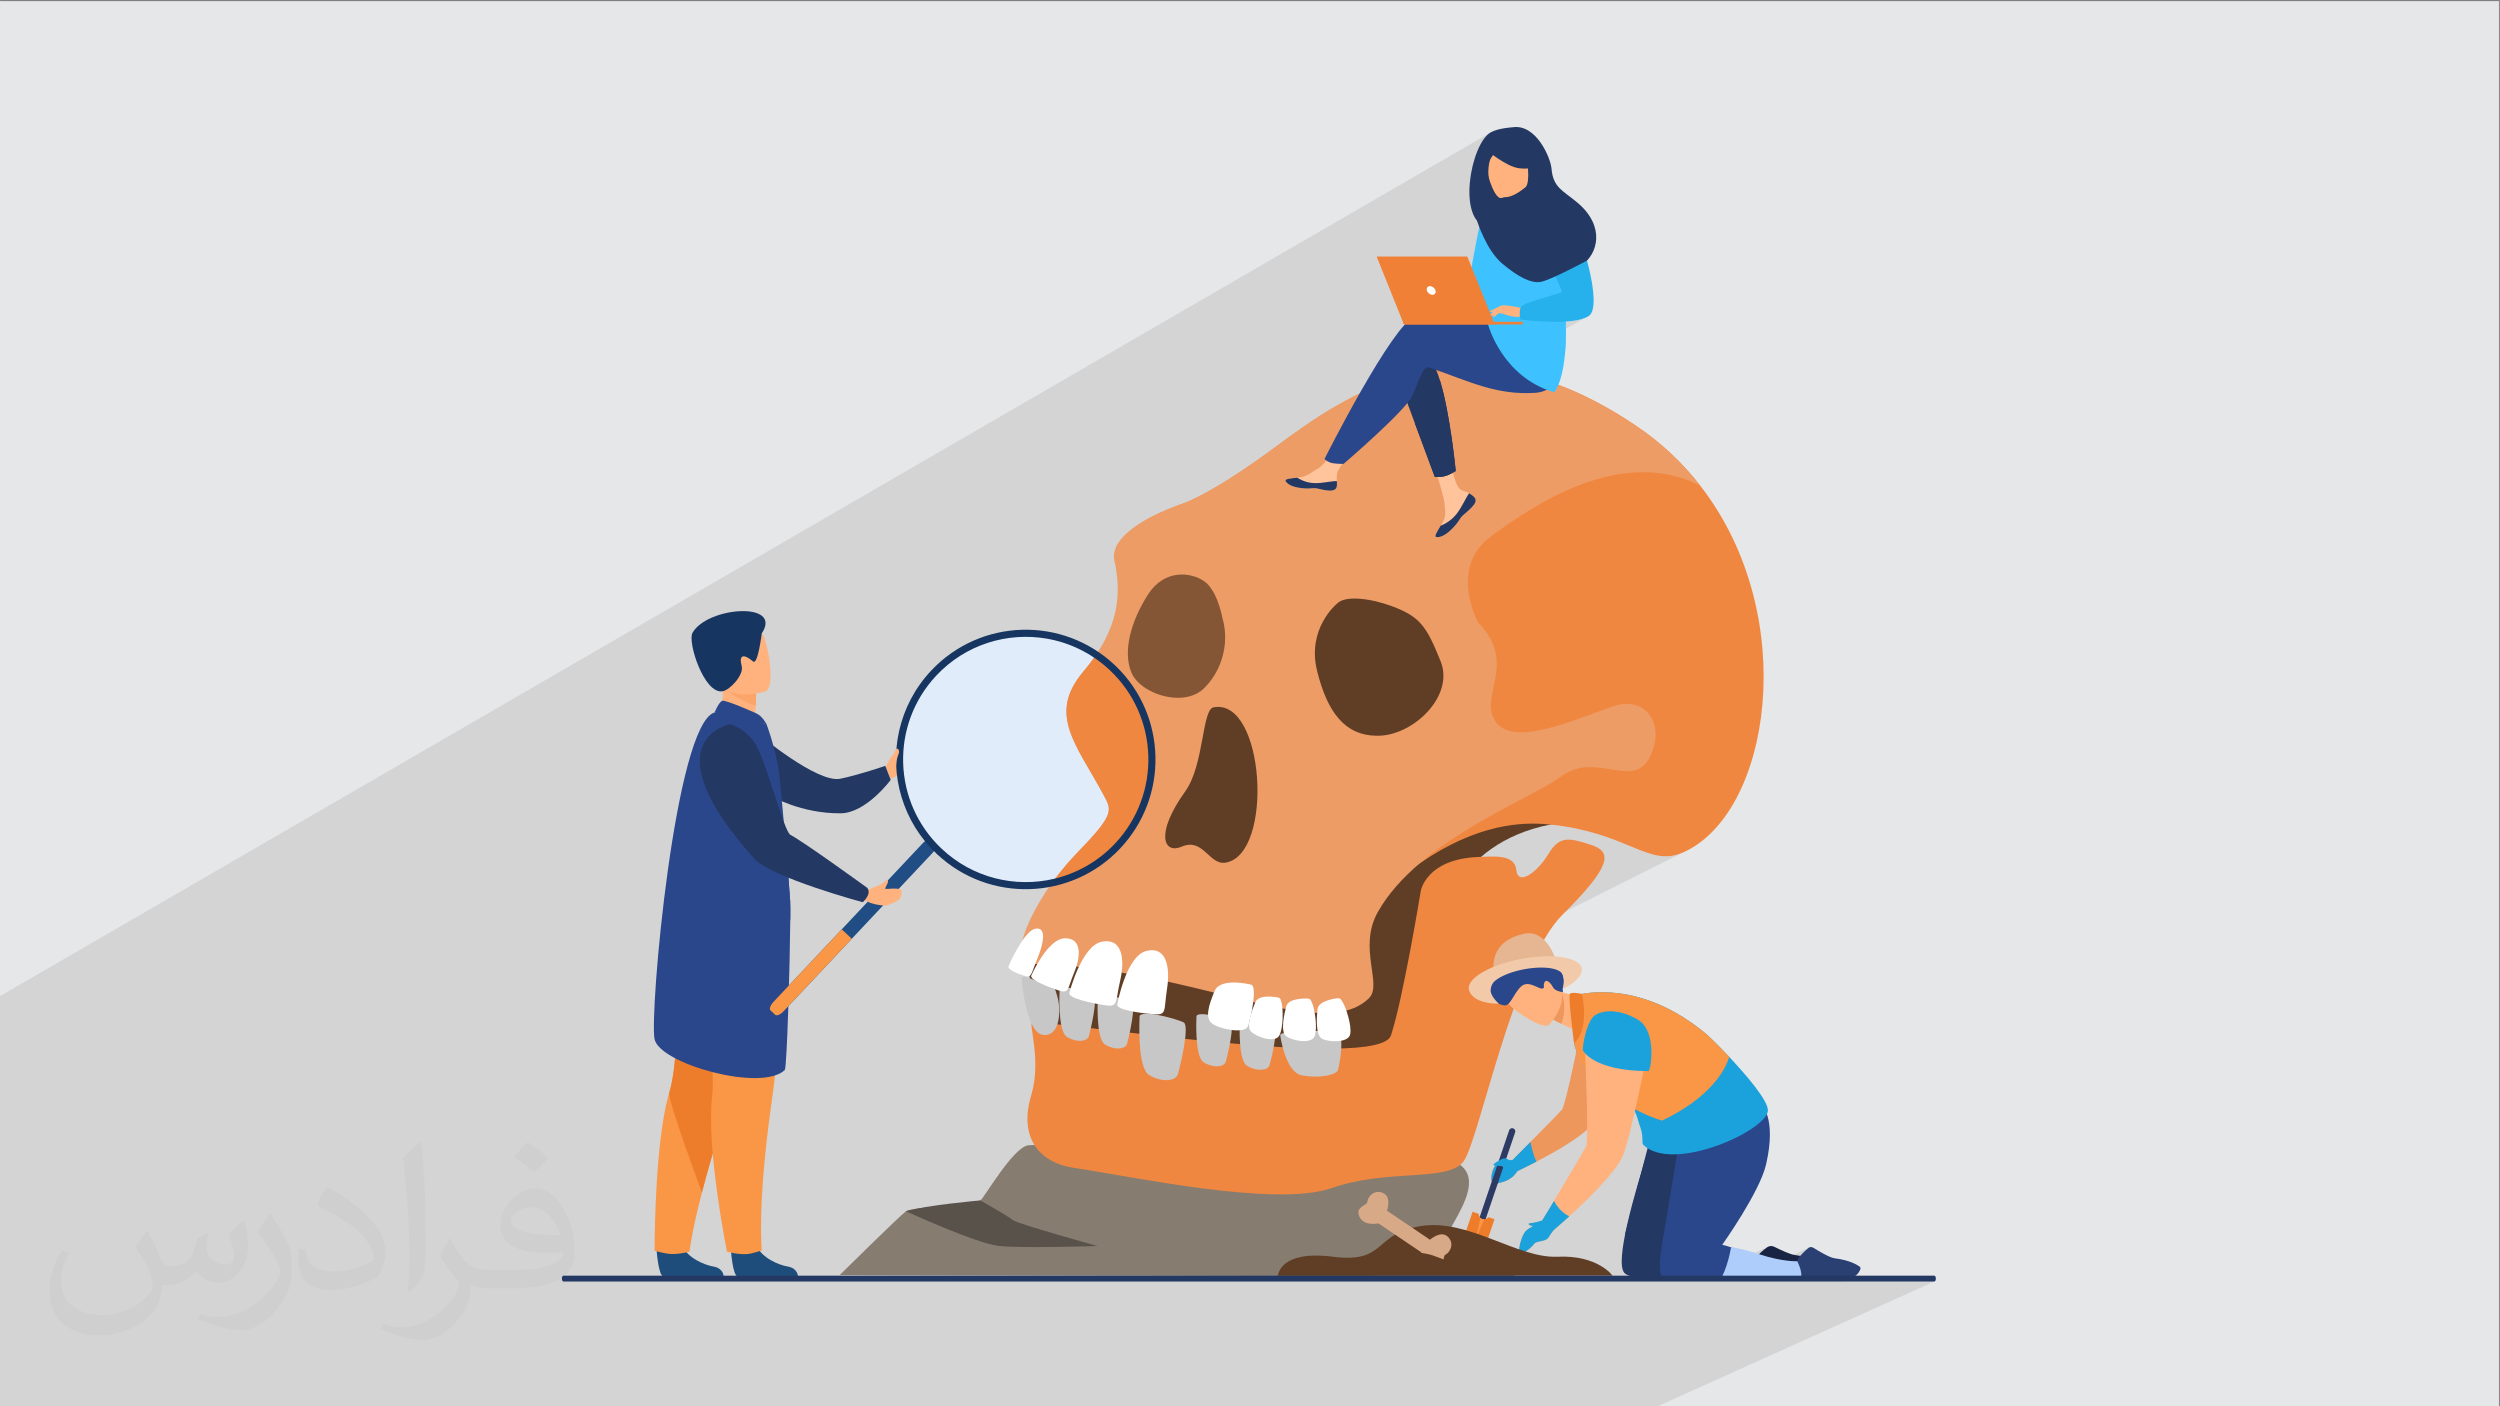 <?xml version="1.0" encoding="UTF-8"?>
<!DOCTYPE svg PUBLIC "-//W3C//DTD SVG 1.1//EN" "http://www.w3.org/Graphics/SVG/1.1/DTD/svg11.dtd">
<!-- Creator: CorelDRAW -->
<svg xmlns="http://www.w3.org/2000/svg" xml:space="preserve" width="3.703in" height="2.083in" version="1.1" style="shape-rendering:geometricPrecision; text-rendering:geometricPrecision; image-rendering:optimizeQuality; fill-rule:evenodd; clip-rule:evenodd"
viewBox="0 0 3703.33 2083.33"
 xmlns:xlink="http://www.w3.org/1999/xlink"
 xmlns:xodm="http://www.corel.com/coreldraw/odm/2003">
 <rect x="0" y="0" width="3703.33" height="2083.33" fill="#808080" stroke="none"/>
 <defs>
  <style type="text/css">
   <![CDATA[
    .fil36 {fill:#233862}
    .fil0 {fill:#E6E7E8}
    .fil17 {fill:#163560;fill-rule:nonzero}
    .fil28 {fill:#182442;fill-rule:nonzero}
    .fil29 {fill:#1BA1DB;fill-rule:nonzero}
    .fil12 {fill:#1E4D7C;fill-rule:nonzero}
    .fil19 {fill:#1F4D84;fill-rule:nonzero}
    .fil11 {fill:#233862;fill-rule:nonzero}
    .fil23 {fill:#26B1ED;fill-rule:nonzero}
    .fil30 {fill:#2A3F72;fill-rule:nonzero}
    .fil15 {fill:#2B478B;fill-rule:nonzero}
    .fil34 {fill:#2C3A64;fill-rule:nonzero}
    .fil22 {fill:#3DC2FF;fill-rule:nonzero}
    .fil26 {fill:#59524B;fill-rule:nonzero}
    .fil4 {fill:#603E26;fill-rule:nonzero}
    .fil9 {fill:#845636;fill-rule:nonzero}
    .fil3 {fill:#877C70;fill-rule:nonzero}
    .fil25 {fill:#92ADEA;fill-rule:nonzero}
    .fil31 {fill:#AFCDFB;fill-rule:nonzero}
    .fil7 {fill:#C7C7C7;fill-rule:nonzero}
    .fil35 {fill:#D8A987;fill-rule:nonzero}
    .fil18 {fill:#E0ECFA;fill-rule:nonzero}
    .fil32 {fill:#E5B691;fill-rule:nonzero}
    .fil27 {fill:#E8B56B;fill-rule:nonzero}
    .fil14 {fill:#ED7D2B;fill-rule:nonzero}
    .fil21 {fill:#ED975D;fill-rule:nonzero}
    .fil6 {fill:#ED9C66;fill-rule:nonzero}
    .fil24 {fill:#EF8035;fill-rule:nonzero}
    .fil5 {fill:#F08741;fill-rule:nonzero}
    .fil33 {fill:#F2CAAA;fill-rule:nonzero}
    .fil13 {fill:#F99746;fill-rule:nonzero}
    .fil16 {fill:#FCA56B;fill-rule:nonzero}
    .fil10 {fill:#FFB27D;fill-rule:nonzero}
    .fil20 {fill:#FFC49C;fill-rule:nonzero}
    .fil8 {fill:white;fill-rule:nonzero}
    .fil2 {fill:#373435;fill-opacity:0.031}
    .fil1 {fill:#373435;fill-opacity:0.102}
   ]]>
  </style>
 </defs>
 <g id="Layer_x0020_1">
  <polygon class="fil0" points="-1.87,1.67 3701.86,1.67 3701.86,2085 -1.87,2085 "/>
  <path class="fil1" d="M-1.87 1553.36l0 -0.1 0 -2.02 0 -2.85 0 -12.82 0 -0.22 0 -6.41 0 -6.33 0 -0.24 0 -11.46 0 -1.26 0 -4.89 0 -1.59 0 -4.66 0 -4.95 0 -1.43 0 -15.46 2210.5 -1280.78 -2.79 1.77 -2.73 2.33 -2.66 2.86 -2.58 3.34 -2.49 3.79 -2.39 4.19 -2.27 4.56 -2.15 4.89 -0.94 2.43 18.98 -10.97 3.52 -0.56 0.47 0.09 1.69 -0.72 3 -0.94 3.2 -0.74 3.36 -0.56 3.47 -0.4 3.52 -0.26 3.53 -0.13 3.48 -0.03 3.39 0.06 3.24 0.13 3.04 0.19 2.8 0.22 1.86 0.29 1.78 0.53 1.68 0.76 1.56 0.96 1.42 1.17 1.26 1.35 1.08 1.51 0.88 1.66 2.83 5.59 3.07 4.99 3.13 4.34 2.98 3.65 2.66 2.91 2.13 2.14 1.42 1.31 0.52 0.45 -0.36 0.27 -1.12 0.69 -12.66 7.26 0.07 0.59 0.72 5.21 0.24 5.06 -0.8 4.56 -0.65 1.57 0.13 -0.05 1.53 8.99 1.62 7.09 1.69 5.4 1.1 2.49 0.32 0.02 1.07 0.12 1.53 0.28 1.78 0.52 1.81 0.81 1.63 1.19 1.24 1.63 0.64 2.13 -0.68 0.59 -1.98 1.51 -0.63 0.42 -0.25 0.5 -0.99 1.78 0.03 0.15 0.77 4 0.91 4.76 1.02 5.37 1.08 5.8 1.12 6.07 1.12 6.17 1.08 6.11 1.02 5.87 0.91 5.48 0.77 4.91 0.59 4.18 0.38 3.28 0.13 2.21 0.33 2.09 0.93 2.96 1.44 3.68 0.71 1.63 0.7 -0.4 22.55 0 3.79 4.16 -0.13 2.52 -0.29 2.49 -0.42 2.49 -0.54 2.54 -0.2 0.83 3.7 0.69 6.13 0.59 6.2 -0.16 1.16 -0.59 5.01 -2.58 4.42 -2.3 3.68 -1.94 2.81 -1.49 1.79 -0.96 0.63 -0.34 -17.45 9.81 4.33 -0.87 5.62 -2.64 -30.17 16.95 0.86 6.59 1.17 9.87 1.02 9.49 0.86 9.11 0.71 8.74 0.57 8.38 0.44 8.03 0.28 6.92 0.78 -0.04 8.19 -0.76 7.69 -1.18 6.98 -1.65 6.09 -2.17 4.99 -2.75 -34.44 19.18 0.05 4.46 -0.03 6.68 -0.12 6.36 -0.22 6.04 -0.31 5.74 -0.38 5.44 -0.46 5.15 -58.85 32.62 5.33 3.96 11.38 6.86 12.61 5.96 2.91 1.02 2.76 -1.37 -2.59 1.43 10.81 3.78 -149.87 82.62 0.56 4.31 0.54 4.29 0.5 4.04 0.45 3.76 0.4 3.45 0.35 3.13 0.31 2.79 0.26 2.42 0.22 2.03 0.17 1.62 0.12 1.19 0.07 0.72 0.02 0.25 -0.36 0.23 -1.02 0.64 -1.56 0.93 -2.01 1.13 -20.17 11.07 0.4 1.35 1.65 5.73 1.56 5.58 1.43 5.29 1.24 4.86 1.01 4.29 0.72 3.57 0.39 2.71 0.5 5.06 0.02 0.2 36.07 -19.7 -2.03 3.07 -2.05 3.49 -2.1 3.81 -2.19 4.02 -2.31 4.15 -2.46 4.17 -2.65 4.1 -2.86 3.92 -3.5 4.02 -3.63 3.43 -3.61 2.87 -3.45 2.33 -3.15 1.84 -6.65 3.62 -1.35 2.25 -1.7 2.87 -1.5 2.66 -1.25 2.39 -0.91 2.06 -0.51 1.66 -0.03 1.2 0.52 0.68 1.28 0.37 1.85 0.09 2.41 -0.33 2.93 -0.89 3.43 -1.59 -168.78 91.72 42.65 7.26 281.5 -152.42 9.43 -4.87 9.65 -4.7 9.85 -4.49 10.03 -4.25 10.21 -3.97 10.37 -3.66 10.51 -3.31 10.64 -2.94 10.76 -2.52 10.86 -2.07 10.95 -1.58 11.02 -1.07 11.09 -0.51 11.13 0.08 11.17 0.7 11.19 1.36 11.19 2.06 11.18 2.78 11.16 3.55 11.12 4.34 11.07 5.18 0.02 0.02 -366.45 196.07 37.16 6.32 -222.11 118.46 1.14 2.38 4.41 7.84 4.75 7.16 5.11 6.48 5.48 5.78 5.87 5.07 6.27 4.34 6.69 3.61 7.12 2.86 7.57 2.1 8.04 1.33 8.52 0.55 0.75 0.02 0.76 0 0.76 0 0.77 -0.01 0.77 -0.01 0.77 -0.02 0.78 -0.03 0.78 -0.03 9.58 -1.04 9.66 -2.24 9.61 -3.35 9.43 -4.37 -135.73 71.52 0.02 0.02 10.95 16.86 10.93 16.12 10.87 15.28 10.78 14.35 10.67 13.33 10.52 12.21 10.35 11.01 10.15 9.71 9.92 8.32 9.66 6.84 8.28 4.65 262.65 -135.17 4.48 -2.11 4.49 -1.71 4.5 -1.35 4.5 -1.01 4.49 -0.7 4.48 -0.43 4.46 -0.19 4.44 0.02 4.41 0.21 4.37 0.36 4.33 0.48 4.29 0.57 4.24 0.64 4.18 0.67 4.63 0.75 4.54 0.7 4.45 0.62 4.34 0.49 4.24 0.31 4.12 0.1 4 -0.16 3.86 -0.47 3.72 -0.81 3.57 -1.2 3.42 -1.63 -160.41 82.06 2.17 -0.02 4.63 0.05 4.48 0.13 4.33 0.21 4.17 0.28 4.02 0.34 3.87 0.38 6.51 -1.7 -3.94 2.01 8 0.96 10.09 1.47 9.63 1.65 9.18 1.82 8.76 1.96 8.35 2.09 7.97 2.19 7.6 2.28 7.26 2.34 6.93 2.38 6.62 2.41 6.33 2.41 6.06 2.39 5.81 2.35 5.58 2.3 5.37 2.22 5.18 2.12 5 2.01 4.85 1.87 4.72 1.7 4.6 1.53 4.51 1.33 4.43 1.11 4.37 0.87 4.33 0.61 4.31 0.33 4.31 0.04 4.33 -0.28 4.37 -0.62 4.43 -0.98 4.51 -1.36 4.61 -1.76 12.04 -5.88 -272.7 136.78 -3.58 2.81 -3.31 3.2 -2.87 3.43 -2.45 3.65 -2.04 3.87 -1.63 4.08 -1.25 4.28 -0.87 4.47 -0.51 4.65 -0.09 2.56 -0.04 0.98 0.73 -0.3 0.75 -0.3 0.76 -0.3 0.76 -0.3 0.77 -0.3 0.78 -0.3 0.78 -0.29 0.79 -0.29 2.4 -0.87 2.44 -0.85 2.49 -0.82 2.53 -0.8 2.58 -0.78 2.62 -0.75 2.66 -0.73 2.7 -0.7 -26.45 13.21 0.06 1.74 92.47 -16.08 -70.28 34.96 -0.26 0.43 -1.74 3.38 -1.28 3.17 -0.85 2.98 -0.48 2.8 -0.12 2.29 24.92 -12.37 4.08 -1.98 4.28 -0.46 4.33 0.65 4.23 1.37 3.97 1.69 3.56 1.6 3 1.12 2.29 0.24 1.48 -0.41 -49.76 24.65 0.02 0.02 58.91 -29.18 0.61 5.38 4.78 -2.36 1.48 2.05 2.06 1.63 2.41 1.26 2.51 0.94 2.38 0.65 0.48 0.1 0.33 -0.16 -0.32 0.17 1.5 0.31 1.37 0.21 0.51 0.06 -14.19 7.01 -0.47 0.39 -3.1 2.84 0.64 5.62 28.89 -14.26 -1.54 1.04 -0.37 1.41 -0.13 2.75 0.07 3.3 12.42 -6.12 -0.01 0 0.14 0.54 0.37 1.57 0.54 2.48 0.64 3.28 0.68 3.98 0.66 4.58 0.57 5.06 0.42 5.45 0.12 3.52 22.16 -10.88 -3.62 2.22 -3.28 2.8 -2.94 3.27 -2.63 3.63 -2.33 3.89 -0.92 1.81 18.99 -9.31 -2.4 1.21 -2.09 1.32 -1.89 1.61 -1.81 2.06 -1.72 2.44 -1.06 1.82 15.1 -7.4 -3.71 2 -3.99 2.93 -3.41 3.61 -2.87 4.19 -2.37 4.63 -1.92 4.96 -1.52 5.16 -1.15 5.24 -0.85 5.21 -0.57 5.05 -0.35 4.77 -0.17 4.37 -0.04 3.69 2.09 2.16 3 2.62 3.81 2.8 4.71 2.89 5.7 2.9 6.76 2.81 7.91 2.64 9.14 2.37 10.46 2.02 11.86 1.57 13.34 1.04 14.9 0.41 -57.92 27.96 1.55 1.28 4.36 3.47 4.44 3.39 4.52 3.3 4.59 3.2 0.9 0.62 0.9 0.62 0.89 0.62 0.89 0.62 0.89 0.62 0.88 0.62 0.87 0.62 0.87 0.62 4.77 3.97 2.19 2.48 5.08 2.78 5.11 2.65 0.96 0.47 30.02 -14.39 -6.42 24.55 0.43 0.16 4.54 1.55 38.61 -18.44 -6.07 36.75 24.9 -11.84 -1.27 0.63 -0.44 0.23 -0.28 0.8 -0.81 2.32 -1.29 3.74 -1.72 5.03 -2.1 6.21 -2.44 7.29 -2.72 8.24 -2.94 9.05 4.17 -0.59 7.63 -1.41 7.69 -1.72 7.7 -2.01 7.67 -2.27 7.59 -2.5 7.48 -2.72 7.33 -2.9 7.13 -3.06 6.89 -3.2 -75.56 35.71 -1.66 5.28 -2.06 6.62 -2.08 6.79 -2.09 6.93 -2.1 7.05 -2.09 7.15 -2.07 7.21 -2.04 7.25 -2 7.26 -1.94 7.25 -1.88 7.22 -1.81 7.15 -1.72 7.06 -1.62 6.94 -0.22 0.94 -0.22 0.94 -0.21 0.93 -0.21 0.93 -0.2 0.93 -0.2 0.93 -0.2 0.92 -0.2 0.92 -1.24 5.9 -1.14 5.74 -0.15 0.79 0.83 -0.15 7.64 -2.28 7.02 -2.9 -14.38 6.7 6.52 3.49 7.83 3.19 7.82 2.32 7.74 1.54 7.57 0.86 7.32 0.28 7 -0.21 6.59 -0.6 6.11 -0.89 0.81 -0.16 1.38 -0.64 0.74 0.22 2.61 -0.51 4.91 -1.19 4.2 -1.19 3.4 -1.09 2.53 -0.9 1.57 -0.61 0.54 -0.22 -15.28 7.07 3.1 0.94 7.95 2.16 2.4 0.58 14.87 -6.88 3.93 0.47 4.89 0.89 5.55 1.22 5.91 1.45 5.98 1.58 5.74 1.62 3.13 0.93 19.46 -8.97 -1.19 0.72 -2.3 1.68 -2.43 1.88 -2.43 2.02 -2.28 2.1 -2.01 2.13 -0.35 0.46 6.4 2.02 6.09 1.75 5.75 1.49 5.39 1.25 5.03 1.04 4.65 0.84 0.52 0.08 40.61 -18.65 -0.87 0.43 -0.81 0.57 -1.32 1.13 -1.44 1.27 -1.52 1.38 -1.57 1.47 -1.58 1.54 -1.56 1.58 -1.5 1.61 -1.4 1.61 -0.91 1.11 -0.83 1.09 -0.74 1.07 -0.63 1.04 -0.51 1 -0.38 0.95 -0.24 0.9 -0.08 0.83 1.54 3.44 1.27 3.15 1.02 2.87 0.79 2.61 0.58 2.36 0.39 2.12 0.23 1.89 0.08 1.67 2.89 -0.08 4.13 -0.09 3.28 -0.03 5.11 -0.66 4.14 -1.74 -22.09 10.09 -0.04 0.03 -0.04 0.02 0.31 -0.02 0.91 -0.04 1.46 -0.07 1.96 -0.09 2.42 -0.11 2.82 -0.13 3.17 -0.15 3.48 -0.16 3.74 -0.17 3.94 -0.18 4.1 -0.18 4.21 -0.19 4.28 -0.18 4.28 -0.18 4.25 -0.17 4.16 -0.16 3.54 -0.14 3.41 -0.12 3.24 -0.11 3.04 -0.09 2.8 -0.08 2.53 -0.06 2.22 -0.04 1.89 -0.01 3.89 -0.37 3.35 -1.02 -14.5 6.59 134.61 0 0.46 -0.07 -413.83 186.57 -0.29 0 -131.18 0 -4.08 0 -20.7 0 -43.59 0 -0.03 0 -2.94 0 -0.89 0 -0.06 0 -9.58 0 -1.25 0 -28.58 0 -18.61 0 -6.26 0 -0.44 0 -0.03 0 -1.79 0 -4.24 0 -12.94 0 -0.5 0 -8.12 0 -21.38 0 -0.05 0 -0.49 0 -0.13 0 -11.57 0 -0.42 0 -8.51 0 -10.11 0 -0.37 0 -10.42 0 -13.64 0 -18.61 0 -0.02 0 -8.13 0 -0.31 0 -6.06 0 -14.66 0 -8.37 0 -1.45 0 -0.03 0 -43.9 0 -8.18 0 -30.07 0 -2.6 0 -24.63 0 -13.75 0 -39.18 0 -28.43 0 -0.71 0 -58.4 0 -3.35 0 -4.96 0 -5.72 0 -12.11 0 -17.53 0 -1.62 0 -1.45 0 -14.63 0 -1.24 0 -0.8 0 -0.12 0 -1.29 0 -1.51 0 -1.63 0 -0.26 0 -0.65 0 -0.09 0 -0.01 0 -0.42 0 -2.05 0 -0.39 0 -0.09 0 -7.28 0 -0.65 0 -0.65 0 -1.01 0 -14.64 0 -7.18 0 -10.41 0 -0.5 0 -15.41 0 -2.79 0 -2.26 0 -5 0 -0.09 0 -8.51 0 -5.37 0 -0.87 0 -2.09 0 -0.04 0 -1.43 0 -0.24 0 -9.02 0 -0.12 0 -3.96 0 -2.71 0 -3.2 0 -3.59 0 -16.09 0 -2.1 0 -6.59 0 -0.07 0 -0 0 -1.01 0 -4.74 0 -8.49 0 -10.15 0 -9.79 0 -1.54 0 -3.88 0 -0.14 0 -8.46 0 -0.03 0 -3.1 0 -0.29 0 -0.94 0 -5.69 0 -9.44 0 -1.49 0 -9.27 0 -5.9 0 -1.58 0 -0.28 0 -4.8 0 -0.69 0 -0.9 0 -4.7 0 -1.35 0 -1.58 0 -5.18 0 -1.25 0 -2.32 0 -6.38 0 -0.99 0 -23.39 0 -5.51 0 -10.5 0 -9.18 0 -8.76 0 -5.39 0 -3.02 0 -5.09 0 -8.06 0 -65.94 0 -17.07 0 -28.26 0 -4.25 0 -26.98 0 -0.49 0 -6.62 0 -33.09 0 -0.28 0 -0.07 0 -8.95 0 -0.63 0 -11.29 0 -7.37 0 -3.19 0 -13.79 0 -2.38 0 -7.02 0 -9.18 0 -25.37 0 -10.79 0 -2.75 0 -0.52 0 -11.08 0 -2.74 0 -4.22 0 -22.74 0 -10.56 0 -0.06 0 -0.61 0 -2.67 0 -0.68 0 -0.19 0 -14.13 0 -15.29 0 -2.22 0 -10.57 0 -5.23 0 -7.71 0 -10.94 0 -0.27 0 -5.28 0 -0.66 0 -2.18 0 -3.54 0 -4.19 0 -2.32 0 -2.24 0 -14.7 0 -4.24 0 -0.03 0 -0.42 0 -4.11 0 -3.26 0 -1.22 0 -5.96 0 -1.22 0 -0.57 0 -0.25 0 -0.94 0 -2.16 0 -21.2 0 -7.44 0 -5.53 0 -12.65 0 -1.57 0 -0.29 0 -0.99 0 -0.09 0 -11.35 0 -1.3 0 -11.65 0 -16.54 0 -7.8 0 -0.41 0 -3.65 0 -0.87 0 -0.92 0 -1.88 0 -14.88 0 -8.43 0 -2.56 0 -4.43 0 -13.41 0 -1.61 0 -2.2 0 -12.84 0 -5.16 0 -1.94 0 -5.4 0 -11.17 0 -0.88 0 -1.5 0 -1.44 0 -15.05 0 -4.26 0 -9.76 0 -2.29 0 -1.34 0 -3.32 0 -1.71 0 -8.57 0 -1.5 0 -19.04 0 -8.91 0 -8.74 0 -2.59 0 -0.98 0 -1.82 0 -1.76 0 -3.76 0 -3.78 0 -1.36 0 -1.85 0 -0.97 0 -2.34 0 -10.86 0 -5.61 0 -2.37 0 -4.36 0 -1.52 0 -7.8 0 -2.04 0 -12.37 0 -1.27 0 -1.78 0 -7.35 0 -4.76 0 -0.71 0 -7.15 0 -0.22 0 -7 0 -4.08 0 -4.13 0 -2.55 0 -4.42 0 -2.62 0 -13.75 0 -3.63 0 -9.46 0 -5.93 0 -2.33 0 -9.28 0 -2.39 0 -5.07 0 -8.6 0 -10.76 0 -1.15 0 -8.98 0 -2.48 0 -30.58 0 -1.04 0 -3.28 0 -13.93 0 -22.78 0 -11.3 0 -31.7 0 -1.87 0 -7.3 0 -3.68 0 -2.54 0 -0.63 0 -17.82 0 -10.26 0 -14.83 0 -4.15 0 -0.57 0 -10.8 0 -21.69 0 -28.02 0 -4.81 0 -7.39 0 -7.59 0 -1.43 0 -6.22 0 -5.26 0 -36.39 0 -6.06 0 -12.55 0 -1.58 0 -9.4 0 -0.32 0 -8.94 0 -18.17 0 -0.14 0 -2.46 0 -0.04 0 -2.54 0 -5.37 0 -12.36 0 -17.35 0 -9.98 0 -10.87 0 0 -16.7 0 -0.03 0 -1.36 0 -6.87 0 -5.35 0 -5.98 0 -1.04 0 -0.8 0 -4.24 0 -10.91 0 -3.76 0 -0.65 0 -1.87 0 -1.62 0 -6.3 0 -0.09 0 -2.89 0 -0.32 0 -0.95 0 -0.06 0 -0.92 0 -1.23 0 -0.59 0 -14.34 0 -6.55 0 -1.18 0 -0.75 0 -1.91 0 -3.01 0 -11.76 0 -1.35 0 -0.82 0 -12.51 0 -3.56 0 -10.44 0 -0.44 0 -0.69 0 -1.92 0 -1.29 0 -4.75 0 -12.92 0 -4.02 0 -0.76 0 -3.08 0 -4.65 0 -8.57 0 -3.7 0 -0.72 0 -3.66 0 -2.22 0 -3.07 0 -3.05 0 -0.19 0 -0.82 0 -1.95 0 -0.96 0 -1.5 0 -1.8 0 -7.09 0 -1.89 0 -3.09 0 -3.59 0 -4.59 0 -2.85 0 -1 0 -2.13 0 -1.93 0 -0.65 0 -3 0 -0.6 0 -0.04 0 -0.01 0 -4.18 0 -18 0 -2.35 0 -4.19 0 -1.07 0 -0.74 0 -1.14 0 -1.97 0 -2.32 0 -9.04 0 -3.01 0 -0.99 0 -1.51 0 -9.8 0 -0.36 0 -0.8 0 -2.32 0 -0.41 0 -0.2 0 -4.69 0 -0.2 0 -0.23 0 -0.48 0 -3.97 0 -3.59 0 -0.85 0 -0.71 0 -8.71 0 -0.63 0 -1.09 0 -9.98 0 -6.74 0 -1.21 0 -3.31 0 -0.21 0 -0.23 0 -1.84 0 -0.1 0 -0.02 0 -1.07 0 -1.12 0 -4.07 0 -0.27 0 -0.04 0 -0 0 -0.32 0 -2.97 0 -0.3 0 -0.52 0 -0.37 0 -1.79 0 -3.01 0 -0.32 0 -0.94 0 -0.94 0 -0.67 0 -0.91 0 -0.16 0 -0.06 0 -0.6 0 -0 0 -0.26 0 -0.58 0 -0.27 0 -0.86 0 -0.26 0 -0.46 0 -2.01 0 -0.52 0 -1.12 0 -5.02 0 -6.31 0 -1.23 0 -5.36 0 -4.22 0 -2.35 0 -3.21 0 -1.07 0 -3.56 0 -3.73 0 -0.9 0 -2.31 0 -2.91 0 -2.55 0 -2.45 0 -0.31 0 -0.25 0 -1.16 0 -8.6 0 -3.81 0 -4 0 -0.1 0 -4.05 0 -0.81 0 -4.6 0 -0.72 0 -1.17 0 -0.25 0 -3.2 0 -5.91 0 -1.26 0 -2.3 0 -1.74 0 -1.25 0 -8.01 0 -0.73 0 -0.83 0 -0.02 0 -2.53 0 -2.02 0 -3.31 0 -0.04 0 -1.9 0 -6.67 0 -3.27 0 -3.52 0 -0.31 0 -0.72 0 -3.18 0 -0.2 0 -5.47 0 -0.36 0 -3.7 0 -2.37 0 -2.55 0 -5.35zm2214.14 -121.89l58.72 -29.35 0.16 -0.03 0.44 -0.06 0.67 -0.03 0.85 0.04 0.98 0.16 1.05 0.33 1.08 0.54 1.06 0.8 -36.66 18.31 -1.7 1.45 -0.15 0.14"/>
  <path class="fil2" d="M218.43 1824.6c7,10.7 11.57,21.03 16.13,32.37 3.23,6.67 5,19.07 20.63,19.07 4.6,0 11.17,-1.57 17,-4.67 6.57,-3.43 11.43,-8.57 13.93,-16.57l6.37 -20.93 15.1 -7.5 1.03 1.03c-1.96,7.9 -2.5,15.4 -2.5,21.47 0,17.6 15.1,24.26 27.3,24.26 7.1,0 13.33,-3.43 13.33,-9.9 0,-8.43 -3.54,-22.5 -8.13,-35.2 7.1,-7.1 14.17,-14.17 22.3,-19.9l1.27 0.6c3.43,15 5.4,29.8 5.4,39.7 0,9.6 -4.17,20.3 -7.7,27.4 -7.3,13.63 -20.2,24.6 -35.83,24.6 -11.87,0 -25,-5.97 -34.07,-17l-0.53 0c-8.54,10.54 -21.67,20.2 -42.8,20.2l-6.57 0c-1.03,13.97 -4.06,23.87 -8.53,32.6 -12.7,24.6 -49.9,42 -85,42 -48.87,0 -73.33,-28.23 -73.33,-65.74 0,-23.23 7.5,-44.8 19.17,-60l9.57 3.87c-7.27,13.93 -12.07,27.06 -12.07,40 0,35.2 28.53,51.96 61.47,51.96 30.5,0 68.33,-19.57 75.1,-42.07 -2.5,-24.6 -11.9,-36.17 -26.07,-58.76 4.5,-7.5 9.9,-15 16.67,-22.9l1.37 0 0 0 0 0 0 0 0 0 0 0.02zm563.33 -132.4c10.2,6.43 20.3,14.17 30.1,22.9 -5.5,7.7 -12.3,14.8 -20.93,20.93 -9.7,-7.9 -19.57,-14.8 -29.7,-22.06 6.9,-7.6 13.67,-15.1 20.53,-21.77l0 0 0 0zm5.3 96.23c-16.63,0 -30.3,10.83 -30.3,18.96 0,17.4 33.24,22.8 73.04,22.6 -5,-20.43 -22.4,-41.57 -42.74,-41.57l0 0 0 0 0 0.01zm-37.37 92.93c21.67,0 40.5,-0.63 54.87,-4.17 16.17,-4.07 29.8,-12.3 29.8,-17.83 0,-1.57 0,-3.2 -0.5,-4.77 -9.07,0.93 -19.4,0.93 -28.57,0.93 -29.17,0 -51.57,-6.67 -60.4,-23.23 -2.3,-4.5 -3.77,-9.7 -3.77,-15.43 0,-15.93 6.77,-31.43 18.87,-42.17 10.1,-8.77 21.23,-14.4 32.5,-14.4 20.4,0 36.87,16.57 48.23,42.4 6.24,14.17 10.5,30.43 10.5,51.07 0,13.73 -3.73,25.2 -12.27,33.83 -15.96,15.43 -45.23,21.27 -90,21.27l-20.53 0 0 0 -5.3 0c-11.07,0 -19.07,-2 -25.33,-6.87l-1.03 0c0.2,2.5 0.53,5.1 0.53,7.5 0,10.1 -3.33,22.9 -10.1,33.23 -20,29.67 -41.67,42.6 -60.33,42.6 -18.83,0 -42.07,-7.3 -63,-16.8l3.73 -7.17c6.87,2.7 16.17,4.57 29.07,4.57 33.77,0 78.13,-32.5 83.63,-64.17 -1.23,-2.6 -3.43,-6.04 -6.77,-9.67 -9.76,-11.8 -16.13,-21.57 -21.96,-31.9 5.1,-9.9 9.57,-17.8 13.96,-24.9l1.67 -0.2c14.46,29.37 27.6,46.27 56.77,46.27l4.46 0 0 0 21.27 0 0 0 0 0 0 0 0 0 0.01 0.01zm-146.27 31.13c2.5,-13.54 2.7,-28.77 2.7,-42.8l0 -21.07c0,-39.26 -5,-96.23 -9.07,-133.33 7.1,-7.8 17,-16.67 24.7,-22.7l2.2 0.63c5.3,46.67 6.67,100.93 6.67,150.83 0,13.13 -0.54,26.03 -1.77,35.3 -0.83,11.87 -7.6,20.83 -22.2,34.6l-3.23 -1.46 0 0 0 0 0 0 0 0zm-150.54 -61.97c0.63,18.43 9.7,32.9 41.27,32.9 19.7,0 36.37,-5.1 54.7,-13.74 3.2,-1.57 5,-3.46 5,-5.23 0,-11.57 -8.77,-26.77 -23.67,-40.73 -14.37,-13.1 -33.54,-24.67 -51.43,-32.27 -6.07,-2.6 -8.04,-5.43 -8.04,-7.93 0,-5.4 7.07,-16.57 12.8,-24.46l2.1 -0.2c20.4,10.7 43.33,26.53 60.2,44.27 15.43,16.33 25,32.8 25,50.83 0,13.33 -4.07,25.93 -10.63,37.5 -22.5,11.33 -46.33,19.9 -70.1,19.9 -28.74,0 -48.33,-13.43 -48.33,-45.1 0,-3.47 0,-8.87 1.26,-15.73l9.9 0 0 0 0 0 -0.03 0 0 0 -0 -0.02zm-52.07 -52.3l17.9 28.97c6.57,10.7 12.63,22.26 12.63,40.7l0 23.57c0,19.07 -12.2,39.47 -31.9,59.57 -15.3,13.67 -28.93,19.5 -41.43,19.5 -18.77,0 -40.23,-5.83 -64.9,-16.57l2.7 -7.2c7.9,2.2 16.97,3.87 28.13,3.87 35.5,-0.24 71.77,-26.17 88.43,-57.94 1.97,-3.63 2.8,-7.07 2.8,-9.46 0,-3.67 -2.07,-7.6 -3.54,-11.27 -9.07,-17.17 -19.17,-32.8 -30.3,-47.17 5.83,-9.17 11.53,-18.04 17.9,-26.8l1.57 0.23 0 0 0 0 0 0 0 0 0.01 0z"/>
  <g id="_1855801233872">
   <path class="fil3" d="M1243.82 1888.91c0,0 89.55,-88.41 98.2,-94.56 8.65,-6.14 103.8,-10.74 110.29,-16.01 6.48,-5.28 48.02,-77.94 70.5,-81.6 22.48,-3.68 587.26,11.76 618.13,19.36 77.27,19.02 3.06,98.76 3.69,115.94 1.17,31.76 95.49,24.73 98.04,59.14l-998.85 -2.28z"/>
   <path class="fil4" d="M1592.83 1331.74l-71.33 95.93 7.3 39.3 62.48 116.89 508.51 1.45 33.47 -213.59c0,0 18.2,-121.48 163.26,-150.2 84.98,-16.83 -337.52,-77.9 -337.52,-77.9l-366.17 188.12z"/>
   <path class="fil5" d="M2491.52 1263.57c-49.72,21 -79.63,-29.72 -195,-42.04 -40.43,-4.31 -107.42,-2.01 -193.7,57.69l-0.05 0.02c-77.73,53.61 -233.65,-255.46 -311.66,-425.02 -28.56,-62.09 -46.67,-105.46 -46.67,-105.46l0.02 -0.01 0.11 -0.03c0.69,-0.16 4.13,-1.06 10.73,-3.72 17.93,-7.25 59.26,-27.52 132.42,-81.5 51.37,-37.92 120.38,-89.17 208.45,-109.79 30.11,-7.05 62.47,-10.53 97.11,-8.65 68.09,3.68 145.02,28 231.22,86.33 37.51,25.37 68.76,55.35 94.32,88.24 150.53,193.63 103.85,488.57 -27.29,543.95z"/>
   <path class="fil6" d="M2443.74 1121.9c-12.91,25.55 -34.46,21.52 -59.35,17.5 -22.13,-3.58 -46.89,-7.16 -70.55,10.06 -37.48,27.29 -137.8,67.25 -211.02,129.75l-0.05 0.02c-24.92,21.26 -46.72,45.14 -61.81,72.03 -29.83,53.1 7.65,107.26 -13.13,127.56 -71.29,69.68 -262.22,-48.13 -506.32,-51.15 -26.07,-0.33 -0.93,-87.07 75.85,-166.22 54.42,-56.07 49.32,-61.36 37.2,-84 -39.89,-74.42 -83.75,-119.06 -29.68,-182.81 54.09,-63.74 56.49,-116.09 45.85,-164.32 -1.52,-6.85 -0.4,-13.67 2.75,-20.33 11.64,-24.42 51.08,-46.76 90.98,-61.26 3.63,-1.33 7.23,-2.59 10.83,-3.75 22.09,-7.25 43.55,-11.92 59.72,-13.03 55.93,-3.87 155.62,12.2 221.16,17.33 65.52,5.13 92.29,110.24 153.33,172.71l0.01 0.01c61.03,62.48 -2.53,111.06 27.47,149.01 29.98,37.94 132.86,-12.83 177.15,-25.84 44.27,-13.02 74,28.45 49.61,76.72z"/>
   <path class="fil4" d="M1797.6 1047.87c-17.2,3.3 -13.78,85.38 -41.82,124.45 -45.48,63.39 -31.83,93.48 -5.39,81.98 32.13,-13.96 40.6,27.69 65.11,23.66 72,-11.88 58.33,-244.73 -17.9,-230.09z"/>
   <path class="fil5" d="M2104.64 1320.04c0,0 -26.11,159.31 -44.12,213.79 -18,54.49 -492.47,-21.63 -531.21,-19.12 -6.63,0.44 14.01,55.17 -1.73,107.72 -19.77,65.97 15.35,100.75 62.77,107.63 84.14,12.21 299.06,59.15 382.39,29.97 83.32,-29.19 172.36,-8.47 195.39,-39.63 23.05,-31.16 73.51,-292.71 146.5,-365.28 72.99,-72.57 74.39,-93.41 41.83,-103.72 -32.54,-10.32 -46.22,-13.68 -62.81,13.87 -16.58,27.54 -45.16,47.64 -47.41,23.78 -2.25,-23.87 -32.92,-20.34 -56.03,-19.5 -77.66,2.85 -85.57,50.47 -85.57,50.47z"/>
   <path class="fil7" d="M1513.48 1449.69c0,0 5.71,81.46 32.31,83.55 26.62,2.09 25.29,-41.2 20.62,-56.26 -4.66,-15.05 -2.98,-17.24 -18.29,-20.3 -15.31,-3.07 -35.41,-15.06 -34.65,-6.99z"/>
   <path class="fil7" d="M1569.68 1465.57c0,0 -3.52,61.49 10.46,70.36 14,8.87 30.53,7.5 32.94,-1.31 2.39,-8.8 14.03,-57.88 6.55,-61.59 -7.49,-3.7 -45.57,-15.07 -49.95,-7.46z"/>
   <path class="fil7" d="M1626.24 1476.89c0,0 -3.52,61.5 10.46,70.36 14,8.88 30.53,7.5 32.94,-1.3 2.39,-8.8 14.03,-57.88 6.55,-61.59 -7.49,-3.7 -45.56,-15.07 -49.95,-7.47z"/>
   <path class="fil7" d="M1772.43 1504.92c0,0 -3.43,60.16 10.58,68.87 14,8.7 30.53,7.38 32.92,-1.22 2.38,-8.62 13.94,-56.61 6.45,-60.25 -7.49,-3.64 -45.58,-14.83 -49.95,-7.39z"/>
   <path class="fil7" d="M1836.62 1515.43c0,0 -3.06,55.61 10.98,63.76 14.06,8.13 30.56,7.02 32.9,-0.93 2.33,-7.95 13.6,-52.29 6.09,-55.7 -7.5,-3.4 -45.64,-13.98 -49.97,-7.12z"/>
   <path class="fil7" d="M1896.33 1533.05c0,0 7.23,55.26 32.09,60.02 24.85,4.75 51.72,-0.13 53.8,-8.46 2.09,-8.34 10.8,-54.41 -2.28,-56.03 -13.07,-1.61 -78.02,-3.24 -83.62,4.47z"/>
   <path class="fil7" d="M1688.14 1504.93c0,0 -4.3,76.54 13.94,87.64 18.25,11.11 39.77,9.48 42.87,-1.48 3.08,-10.95 18.01,-71.99 8.25,-76.64 -9.75,-4.64 -59.37,-18.97 -65.05,-9.52z"/>
   <path class="fil8" d="M1584.08 1470.85c0,0 17.83,-69.93 48.23,-75.83 30.4,-5.89 34.34,26.34 26.91,58.21 -7.43,31.88 -2.26,39.19 -22.89,35.91 -20.62,-3.27 -54.52,-10.39 -52.26,-18.28z"/>
   <path class="fil8" d="M1527.67 1445.13c0,0 23.94,-54.37 49.42,-55.06 25.48,-0.68 24.32,26.02 13.98,50.91 -10.35,24.87 -7.13,31.51 -23.44,26.06 -16.3,-5.45 -42.87,-15.81 -39.96,-21.91z"/>
   <path class="fil8" d="M1494.19 1430.8c0,0 22.15,-51.33 39.16,-54.88 17,-3.56 13.15,20.44 3.43,43.87 -9.74,23.42 -8.38,28.98 -18.57,25.99 -10.2,-2.98 -26.65,-9.19 -24.01,-14.98z"/>
   <path class="fil8" d="M1655.04 1487.94c0,0 12.81,-71.02 42.71,-79.07 29.9,-8.05 36.12,23.83 30.98,56.15 -5.14,32.32 0.53,39.25 -20.27,37.45 -20.81,-1.8 -55.14,-6.49 -53.42,-14.53z"/>
   <path class="fil8" d="M1853.35 1458.7c0,0 -45.4,-11.57 -54.11,9.39 -8.7,20.96 -14.72,39.89 -3.77,48.21 10.94,8.32 48.4,15.72 53.05,4.16 4.63,-11.58 14.4,-59.91 4.83,-61.76z"/>
   <path class="fil8" d="M1891.06 1477.34c0,0 -26.19,-4.94 -31.33,7.05 -5.14,12 -14.1,36.02 -6.55,43.79 7.55,7.78 35.3,17.79 41.83,5.98 6.52,-11.8 5.44,-40.98 3.7,-47.27 -1.74,-6.29 -0.99,-8.74 -7.64,-9.55z"/>
   <path class="fil8" d="M1935.37 1479.25c0,0 -26.63,-1.11 -29.98,11.5 -3.37,12.62 -8.78,37.67 -0.19,44.27 8.59,6.61 37.5,12.52 42.25,-0.09 4.75,-12.62 -0.5,-41.35 -3.14,-47.31 -2.63,-5.98 -2.24,-8.51 -8.94,-8.36z"/>
   <path class="fil8" d="M1979.54 1479.08c0,0 -26.48,3.01 -27.86,15.99 -1.37,12.99 -2.85,38.57 6.66,43.78 9.5,5.19 38.98,6.57 41.73,-6.62 2.75,-13.2 -6.89,-40.77 -10.41,-46.27 -3.52,-5.5 -3.53,-8.06 -10.12,-6.87z"/>
   <path class="fil6" d="M2518.81 719.62l-0.02 -0.02c-117.8,-59.78 -246.6,28.43 -310.17,74.94 -62.99,46.09 -19.91,125.99 -19.11,127.45l0.01 0.01 -398.41 -67.79 -140.37 -23.89 2.75 -20.33c11.64,-24.42 51.06,-46.74 90.96,-61.24l0.02 -0.01 0.11 -0.03c3.59,-1.33 7.15,-2.57 10.73,-3.72 17.93,-7.25 59.26,-27.52 132.42,-81.5 51.37,-37.92 120.38,-89.17 208.45,-109.79l97.11 -8.65c68.09,3.68 145.02,28 231.22,86.33 37.51,25.37 68.76,55.35 94.32,88.24z"/>
   <path class="fil4" d="M2044.49 1089.88c-2.09,0.09 -4.13,0.12 -6.14,0.07 -46.73,-0.81 -72.28,-35.56 -87.28,-95.99 -15.67,-63.03 29.44,-99.67 29.44,-99.67 11.84,-12.77 50.07,-7.93 81.6,3.82 20.23,7.54 32.85,14.82 42.78,26.04 10.72,12.1 18.33,28.78 29.09,55.3 20.72,51.08 -38.82,108.21 -89.5,110.43z"/>
   <path class="fil9" d="M1784.28 1019.02c-10.15,10.29 -24.3,14.67 -39.05,14.74 -29.14,0.15 -60.8,-16.49 -69.39,-37.67 -12.94,-31.92 -0.2,-76.24 24.47,-115 24.67,-38.75 64.44,-33.57 83.95,-19.69 11.31,8.05 18.44,25.07 22.44,38.01 2.93,9.4 4.18,16.62 4.18,16.62 9.09,29.99 3.59,72.39 -26.61,102.99z"/>
   <path class="fil10" d="M1312.01 1136.36c0,0 3.4,-7.65 5.6,-11.26 2.2,-3.62 11.59,-14.21 13.19,-11.82 1.6,2.41 8,18.55 4.6,23.07 -3.4,4.52 0.22,12.38 -16.69,17.15l-6.7 -17.15z"/>
   <path class="fil11" d="M1124.19 1088.14c0,0 86.52,72.22 120.26,65.53 26.38,-5.22 66.87,-19.11 66.87,-19.11l8.09 20.72c0,0 -36.31,49.25 -74.16,49.57 -59.17,0.51 -102.89,-25.62 -102.89,-25.62l-18.17 -91.08z"/>
   <path class="fil12" d="M972.45 1849.92c0,0 2.51,40.52 10.35,41.09 1.04,0.09 39.76,0.09 39.76,0.09l49.42 -0.3c0,0 -0.32,-11.9 -14.77,-14.42 -14.44,-2.51 -38.63,-12.67 -47.37,-31.76 -9.2,-20.09 -37.38,5.3 -37.38,5.3z"/>
   <path class="fil13" d="M969.6 1852.74c0,0 15.02,5.02 26.75,5.02 13.09,0 24.98,-3.57 24.98,-3.57 0,0 2.83,-27.35 18.39,-87.62 8.16,-31.6 19.81,-72.2 36.39,-122.68 45.84,-139.48 59.78,-221.09 61.06,-228.81 0.07,-0.4 0.09,-0.61 0.09,-0.61l-0.15 -0.07 -140.93 -61.87c0,0 17.42,192.24 -4.8,266.02 -3.11,10.32 -5.78,22.34 -8.07,35.35 -14.03,80.16 -13.71,198.83 -13.71,198.83z"/>
   <path class="fil14" d="M1039.72 1766.57c8.16,-31.6 19.81,-72.2 36.39,-122.68 45.84,-139.48 59.78,-221.09 61.06,-228.81 -0.02,-0.22 -0.03,-0.44 -0.06,-0.68l-140.93 -61.87c0,0 17.42,192.24 -4.8,266.02 -3.11,10.32 48.34,148.02 48.34,148.02z"/>
   <path class="fil12" d="M1082.52 1849.92c0,0 2.51,40.52 10.35,41.09 1.04,0.09 39.76,0.09 39.76,0.09l49.42 -0.3c0,0 -0.32,-11.9 -14.77,-14.42 -14.44,-2.51 -38.62,-12.67 -47.37,-31.76 -9.2,-20.09 -37.38,5.3 -37.38,5.3z"/>
   <path class="fil13" d="M1162.43 1357.06c0,0 1.83,124.57 -19.72,277.53 -21.56,152.96 -14.25,217.89 -14.25,217.89 0,0 -14.81,4.8 -20.79,5.28 -15.22,1.23 -30.84,-3.58 -30.84,-3.58 0,0 -30.85,-153 -22,-229.57 8.84,-76.56 -42.25,-262.7 -42.25,-262.7l149.85 -4.85z"/>
   <path class="fil10" d="M1119.44 1045.89c-0.8,12.56 -2.77,28.26 -7.56,37.67l-21.88 0 -27.5 -18.04c0,0 10.29,-19.65 7.7,-48.57 -0.15,-1.63 -1.19,-12.79 -1.22,-13.01l13.83 6.11 37.13 16.38c0,0 0.19,8.55 -0.5,19.46z"/>
   <path class="fil15" d="M1170.64 1362.45c-0.56,65.75 -4.94,219.57 -8.17,222.7 -34.25,33.07 -184.89,-9.05 -192.87,-45.48 -7.98,-36.42 30.35,-466.98 88.85,-484.17 12.13,-3.57 77.03,17.41 77.03,17.41 0,0 10.17,26.63 16.85,60.56 2.47,12.56 10.55,102.25 15.26,162.18 1.24,15.97 2.26,29.83 2.87,39.54 0.24,4.02 0.3,13.81 0.19,27.27z"/>
   <path class="fil16" d="M1119.44 1045.89c-14.3,-5.31 -39.2,-16.14 -46.46,-28.43 -3.37,-5.69 1.63,-7.53 9.83,-7.41l37.13 16.38c0,0 0.19,8.55 -0.5,19.46z"/>
   <path class="fil10" d="M1133.94 1024.18c0,0 -59.8,18.65 -70.85,-18.77 -11.04,-37.42 -26.2,-60.21 11.51,-73.7 37.72,-13.5 49.39,-1.41 56.11,10.18 6.72,11.59 18.5,76.48 3.22,82.3z"/>
   <path class="fil17" d="M1128.37 938.28c0,0 -5.76,47.56 -12.82,41.65 -13.31,-11.13 -21.64,-11.12 -16.89,7.07 3.33,12.76 -17.03,34.87 -28.07,37 -27.34,5.31 -52.5,-72.88 -44.87,-86.43 22,-39.1 134.44,-46.99 102.65,0.71z"/>
   <path class="fil15" d="M1119.57 1056.44c-0.77,-0.33 -44.52,-19.96 -49.63,-18.26 -5.11,1.69 -11.5,17.31 -11.5,17.31l77.04 17.42c0,0 -6.06,-12.34 -15.91,-16.47z"/>
   <path class="fil18" d="M1519.4 1307.6c-44.85,0 -89.78,-16.42 -125.02,-49.58 -73.41,-69.05 -76.93,-184.55 -7.86,-257.96 35.91,-38.16 84.36,-57.44 132.94,-57.44 10.45,0 20.91,0.89 31.26,2.69 24.75,4.28 48.81,13.69 70.49,28.29 -4.82,6.88 -10.24,13.89 -16.32,21.06 -54.07,63.75 -10.21,108.39 29.68,182.81 12.12,22.64 17.22,27.93 -37.2,84 -13.21,13.62 -24.9,27.47 -35.06,41.06 -0.22,0.06 -0.45,0.11 -0.67,0.17 -13.85,3.27 -28.05,4.92 -42.24,4.92z"/>
   <path class="fil5" d="M1562.31 1302.52c10.16,-13.59 21.84,-27.44 35.06,-41.06 54.42,-56.07 49.32,-61.36 37.2,-84 -39.89,-74.42 -83.75,-119.06 -29.68,-182.81 6.08,-7.17 11.5,-14.17 16.32,-21.06 8.13,5.47 15.92,11.66 23.28,18.59 73.42,69.07 76.94,184.56 7.87,257.97 -25.25,26.84 -56.71,44.33 -90.04,52.37z"/>
   <path class="fil19" d="M1381.76 1263.11l-221.64 235.58c-4.34,4.62 -9.68,6.72 -11.86,4.67l-6.93 -6.52c-2.18,-2.05 -0.41,-7.5 3.94,-12.11l221.65 -235.59c4.34,-4.62 9.68,-6.72 11.85,-4.67l6.93 6.52c2.18,2.05 0.4,7.5 -3.94,12.12z"/>
   <path class="fil13" d="M1261.72 1390.7l-101.28 107.65c-4.52,4.8 -10,7.06 -12.18,5.01l-6.93 -6.52c-2.18,-2.05 -0.26,-7.65 4.27,-12.46l101.28 -107.65 14.84 13.97z"/>
   <path class="fil17" d="M1651.76 1249.59c-25.32,26.9 -56.89,44.36 -90.31,52.3 -57.41,13.58 -120.33,-1.02 -166.5,-44.46 -73.07,-68.76 -76.58,-183.72 -7.82,-256.82 43.44,-46.17 105.34,-64.57 163.45,-54.5 33.87,5.85 66.46,21.37 93.35,46.67 73.08,68.76 76.57,183.74 7.83,256.81zm2.39 -261.57c-0.98,-1 -1.99,-1.94 -3.02,-2.92 -77.3,-72.72 -198.94,-69.03 -271.68,8.28 -48.93,52 -63.26,124.07 -43.88,187.8 9.42,31.02 26.85,60.08 52.16,83.9 77.31,72.73 198.97,69.03 271.71,-8.28 71.77,-76.3 69.11,-195.75 -5.29,-268.78z"/>
   <path class="fil15" d="M1170.64 1362.45c-142.93,-96.8 -131.28,-229.91 -131.28,-229.91 55.77,31.46 111.04,105.93 128.23,163.1 1.24,15.97 2.26,29.83 2.87,39.54 0.24,4.02 0.3,13.81 0.19,27.27z"/>
   <path class="fil10" d="M1296.61 1313.46c9.53,-2.19 15.93,-9.4 17.26,-10.67 0,0 4.06,0.28 -0.67,8.95 -0.39,0.73 -1.27,2.59 -1.94,3.91 -0.27,0.54 0.11,1.16 0.71,1.21 5.5,0.41 11.03,-1.76 21.62,0.44 1.46,0.31 1.89,3.81 1.83,5.3 -0.09,2.52 0.09,5.36 -2.85,9.23 -1.7,2.25 -6.47,4.67 -17.07,8.93 -4.04,1.64 -15.59,0.41 -26.42,-3.31l-8.65 -4 2.69 -16.07 2.17 0.45c3.45,0.72 7.72,-3.48 11.32,-4.37z"/>
   <path class="fil11" d="M1081.3 1072.91c0,0 -121.41,23.11 35.72,198.94 25.13,28.12 160.91,64.73 160.91,64.73 0,0 13.77,-11.71 6.83,-21.2 0,0 -93.48,-67.89 -114.06,-78.68 -9.25,-4.86 -35.91,-108.36 -51,-133.28 -15.09,-24.92 -38.41,-30.5 -38.41,-30.5z"/>
   <path class="fil10" d="M1315.3 1138.5c0,0 3.97,-7.6 4.75,-11.6 0.78,-4 5.78,-15.68 7.83,-17.73 0.83,-0.83 3.55,0.24 3.87,3.78 0.14,1.54 -0.62,4.34 -1.95,7.68 -2.17,5.43 -1.81,12.8 -2.57,15.25 -1.88,6.13 -11.93,2.62 -11.93,2.62z"/>
   <path class="fil20" d="M2184.14 736.8c1.97,2.26 2.23,4.78 1.24,7.46l-0.01 0.04c-1.8,4.98 -7.75,10.54 -14.67,16.09 -0.87,0.71 -1.66,1.36 -2.34,1.96 -0.18,0.15 -0.36,0.31 -0.54,0.47 -0.13,0.12 -0.27,0.25 -0.4,0.37 -6.45,5.94 -4.02,7.3 -15.59,19.36 -13.2,13.74 -22.29,13.98 -24.89,12.73 -2.18,-1.07 2.26,-8.35 7.19,-16.54 0.24,-0.39 0.46,-0.8 0.71,-1.19 0.65,-1.09 1.31,-2.19 1.96,-3.29 5.77,-9.85 4.29,-14.48 2.93,-29.15 -1.11,-11.92 -18.55,-66.58 -18.55,-66.58l25.3 -4.36c0,0 7.62,43.53 16.02,50.23 4.48,3.57 9.5,3.62 13.81,6.27 0.31,0.18 0.61,0.37 0.9,0.57 2.45,1.62 4.95,3.3 6.92,5.56z"/>
   <path class="fil11" d="M2184.14 736.8c1.97,2.26 2.23,4.78 1.24,7.46l-0.01 0.04c-2.2,4.98 -8.01,10.5 -14.69,16.04 -0.87,0.73 -1.64,1.39 -2.32,2.02 -0.18,0.15 -0.36,0.31 -0.54,0.47 -0.13,0.12 -0.27,0.25 -0.4,0.37 -6.45,5.94 -4.02,7.3 -15.59,19.36 -13.2,13.74 -22.29,13.98 -24.89,12.73 -2.18,-1.07 2.26,-8.35 7.19,-16.54 2.56,-0.94 14.51,-5.79 23.53,-17.34 7.95,-10.14 13.26,-23.18 18.66,-30.73 0.31,0.18 0.61,0.37 0.9,0.57 2.45,1.62 4.95,3.3 6.92,5.56z"/>
   <path class="fil20" d="M1980.13 721c-1.57,7.81 -12.69,6.51 -25.13,3.47 -12.44,-3.04 -9.49,0.57 -27.19,-1.39 -17.7,-1.96 -23.06,-8.56 -23.61,-11.19 -0.48,-2.33 8.26,-3.16 17.65,-4.24 1.17,-0.13 2.36,-0.28 3.56,-0.43 10.58,-1.33 18.35,-8.16 27.97,-13.77 9.11,-5.32 22.7,-26.98 22.7,-26.98l24.28 1.92c0,0 -12.74,19.35 -17.67,27.76 -2.91,4.94 -2.75,11.48 -2.38,16.54 0.19,2.75 0.37,5.56 -0.19,8.3z"/>
   <path class="fil11" d="M1955 724.47c-12.44,-3.04 -9.49,0.57 -27.19,-1.39 -17.7,-1.96 -23.06,-8.56 -23.61,-11.19 -0.48,-2.33 8.26,-3.16 17.65,-4.24l0.08 0.18c0,0 10.62,7.53 25.35,7.88 12.02,0.29 24.73,-3.15 33.03,-3.02 0.19,2.75 0.37,5.56 -0.19,8.3 -1.57,7.81 -12.69,6.51 -25.13,3.47z"/>
   <path class="fil11" d="M2073.16 565.78l22.69 61.06 29.63 79.73c0,0 8.05,0.78 15.74,-1.44 7.1,-2.05 15.23,-7.41 15.23,-7.41 0,0 -8.22,-85.61 -23.57,-134.75 -3.94,-12.61 -8.35,-22.82 -13.2,-28.56 -23.8,-28.11 -46.51,31.37 -46.51,31.37z"/>
   <path class="fil15" d="M2096.23 468.8c14.16,-4.57 53.3,0.8 93.8,8.53 3.66,0.7 7.36,-0.96 9.29,-4.14l5.7 -9.4 92 -7.19c0,0 23.75,53.96 13.65,98.84 -2.48,11 -15.91,25.24 -36.47,26.52 -57.63,3.59 -96.5,-16.43 -156.33,-37.46 -10.41,-3.66 -15.13,19.47 -25.95,42.18 -10.81,22.71 -101.66,100.58 -101.66,100.58 0,0 -13.97,0.14 -19.73,-2.02 -6.21,-2.33 -8.48,-5.35 -8.48,-5.35 0,0 100.66,-200.28 134.19,-211.1z"/>
   <path class="fil11" d="M2205.55 337.09c32.77,18.04 99.22,55.44 99.58,55.19 0,0 24.43,9.21 38.28,0 23.11,-15.34 35.49,-56.63 -6.76,-92.16 -21.07,-17.72 -36.04,-22.03 -38.31,-50.33 -1.23,-15.35 -22.21,-66.01 -57.07,-61.33 -2.92,0.39 -20.85,1.23 -32.64,7.42 -30.03,15.77 -52.19,134.21 -3.08,141.19z"/>
   <path class="fil10" d="M2233.02 321.73c-0.15,0.09 16.12,5.65 26.99,0.83 10.24,-4.52 17.99,-21.35 17.83,-21.36 -4.66,-0.21 -9.77,-4.28 -13.7,-30.98l-1.98 0.71 -33.33 11.99c0,0 2.42,10.69 3.98,20.87 1.32,8.54 2.02,16.73 0.2,17.94z"/>
   <path class="fil21" d="M2228.84 282.92c0,0 0.98,3.63 2.82,14.01 19.14,-3.44 27.8,-15.65 30.5,-26l-33.33 11.99z"/>
   <path class="fil10" d="M2223.87 293.53c0,0 45.59,-6.12 41.35,-34.45 -4.26,-28.33 -1.22,-48.2 -30.52,-45.5 -29.28,2.71 -33.3,14.37 -34.19,24.17 -0.88,9.8 11.39,56.64 23.36,55.78z"/>
   <path class="fil11" d="M2202.17 222.22c0,0 29.19,25.15 49.04,27.18 19.85,2.03 27.36,-4.35 27.36,-4.35 0,0 -11.7,-9.71 -18.74,-25.39 -2.07,-4.62 -6.46,-7.79 -11.5,-8.23 -14.17,-1.22 -41.05,-1.78 -46.16,10.79z"/>
   <path class="fil11" d="M2220.43 219.97c0,0 -9.76,9.44 -12.85,16.44 -2.96,6.76 -3.85,22.92 -1.5,29.33 0,0 -15.2,-29.58 -6.6,-43.95 9.14,-15.24 20.94,-1.83 20.94,-1.83z"/>
   <path class="fil11" d="M2095.85 626.84l29.63 79.73c0,0 8.05,0.78 15.74,-1.44 7.1,-2.05 15.23,-7.41 15.23,-7.41 0,0 -8.22,-85.61 -23.57,-134.75l-37.02 63.87z"/>
   <path class="fil22" d="M2233.22 302.41c0,0 -35.8,11.02 -40.46,28.09 -4.66,17.07 -21.39,112.7 -21.39,112.7 0,0 5.23,5.46 14.54,-3.85 9.31,-9.31 32.41,-86.41 32.41,-86.41l14.9 -50.53z"/>
   <path class="fil22" d="M2312.76 405.56c2.04,-8.55 4.07,-14.58 4.2,-21.39 0.17,-8.33 -2.49,-17.87 -11.35,-34.68 -14.6,-27.68 -29.78,-50.16 -31.15,-49.35 -38.54,22.88 -41.64,3.67 -41.64,3.67 0,0 -40.06,44.91 -41.97,89.9 -2.94,69.36 4.3,72.23 10.52,75.33l2.93 11.62c0,0 20.36,77.84 98.04,100.47 0,0 11.43,-11.58 15.63,-54.25 2.62,-26.69 2.41,-65.53 -5.2,-121.31z"/>
   <path class="fil22" d="M2317.97 526.87c0,0 -14.66,-24.55 -40.13,-33.52 -15.37,-5.41 -27.13,-7.09 -32.93,-14.67 -3.82,-4.97 -4.74,-14.63 -3.61,-22.08 2.26,-14.65 32.66,-24.06 47.1,-33.34 6.73,-4.32 10.09,-9.37 4.32,-16.58 -12.73,-15.89 -2.11,-26.67 -2.11,-26.67l22.55 0 3.79 4.16c-0.13,6.81 -2.16,12.84 -4.2,21.39 7.61,55.78 7.82,94.62 5.2,121.31z"/>
   <path class="fil10" d="M2255.79 456.61c0,0 -27.91,-6.22 -32.41,-3.74 -4.5,2.48 -15.52,11.5 -16.9,14.64 -1.37,3.14 10.04,-2.39 13.75,-3.38 2.39,-0.65 8.72,1.55 11.85,2.59 13.18,4.39 21.25,2.13 21.25,2.13l2.46 -12.25z"/>
   <path class="fil23" d="M2274.49 300.13c0,0 37.48,2.31 50.46,20.41 18.27,25.48 49.7,132.81 28.93,147.3 -23.38,16.31 -101.63,5.51 -101.63,5.51 0,0 -2.76,-12.92 1.08,-19.17 3.85,-6.25 56.96,-18.78 59.85,-21.66 2.88,-2.88 -26.68,-53.81 -26.68,-62.46 0,-8.65 -12,-69.92 -12,-69.92z"/>
   <path class="fil10" d="M2222.02 460.64c0,0 -5.85,7.54 -7.77,8.44 -1.92,0.9 -3.15,0.68 -3.15,0.68l3.93 -7.1 6.99 -2.02z"/>
   <path class="fil10" d="M2223.38 452.87l-17.01 8.26c0,0 0.72,1.19 2.81,1.09 2.09,-0.1 7.38,-2.03 7.38,-2.03l6.81 -7.32z"/>
   <polygon class="fil24" points="2214.25,480.64 2079.72,480.64 2039.25,380.01 2173.58,380.01 "/>
   <polygon class="fil24" points="2078.15,476.72 2255.79,476.72 2255.79,480.64 2079.72,480.64 "/>
   <path class="fil8" d="M2113.69 430.32c-1.02,-3.54 1.03,-6.4 4.56,-6.4 3.54,0 7.23,2.87 8.25,6.4 1.02,3.54 -1.03,6.41 -4.57,6.41 -3.53,0 -7.23,-2.87 -8.24,-6.41z"/>
   <path class="fil25" d="M2243.83 311.34c0,0 21.83,-11.91 26.17,-17.16 0,0 9.4,0.27 10.11,6.7 0,0 -14.89,13.76 -36.28,10.46z"/>
   <path class="fil25" d="M2243.83 311.34c0,0 -9.27,-9.55 -11.81,-12.39 0,0 -5.03,3.2 -5.43,5.82 0,0 4.63,7.46 17.24,6.57z"/>
   <path class="fil26" d="M1342.02 1794.35c0,0 103.93,48.07 138.52,51.56 34.6,3.47 145.31,0 145.31,0 0,0 -117.91,-32.58 -125.13,-38.33 -7.2,-5.76 -48.41,-29.24 -48.41,-29.24 0,0 -81.57,7.11 -110.29,16.01z"/>
   <path class="fil21" d="M2210.27 1750.75c2.66,4.14 4.82,4.54 8.25,2.48 3.41,-2.06 18.74,-1.76 29.18,-18.24 10.43,-16.47 -8.83,-14.76 -8.83,-14.76 0,0 -16.35,-1.12 -22.57,5.11 -6.24,6.23 -8.68,21.27 -6.02,25.42z"/>
   <path class="fil21" d="M2238.51 1728.85c4.44,6.02 9.19,6.14 9.19,6.14 0,0 12.09,-5.64 28.42,-14.14 26.87,-13.94 65.18,-35.6 79.92,-52.48 10.66,-12.19 44.88,-81.22 61.8,-115.98 7.54,-15.48 4.95,-34.07 -6.72,-46.72 -9.79,-10.62 -24.13,-19.2 -43.4,-13.81 -22.17,6.19 -28.56,46.23 -28.56,46.23 0,0 -19.93,99.3 -25.47,105.89 -3.13,3.74 -26.7,27.67 -46.55,47.75 -15.22,15.38 -28.27,28.5 -28.27,28.5 0,0 -6.02,0.97 -0.36,8.62z"/>
   <path class="fil11" d="M2406.2 1885.62c3.6,4.12 13.32,6.8 26.96,8.43l0.03 0c10.06,1.2 22.24,1.83 35.68,2l0.02 0c6.13,0.09 12.52,0.09 19.1,0 4.8,-0.05 9.69,-0.15 14.63,-0.29 17.54,-0.47 32.99,-1.09 46.31,-1.75l0.13 0c0.19,-0.01 0.39,-0.04 0.58,-0.04 9.52,-0.48 17.93,-0.97 25.21,-1.47 16.86,-1.12 27.67,-2.14 32.18,-2.61 1.6,-0.15 2.41,-0.26 2.41,-0.26 0,0 7.73,-4.27 -3.27,-27.65 0,0 -0.91,0.06 -2.65,0.07 -5.69,0.07 -20.31,-0.27 -41.17,-4.42 -9.35,-1.84 -19.96,-4.47 -31.56,-8.14 -6.09,-1.93 -12.47,-4.17 -19.07,-6.72 -1.27,-0.49 -2.52,-0.95 -3.74,-1.39 -22.1,-7.61 -29.53,-5.54 -30.07,-5.85 -0.69,-0.38 1.19,-2.81 4.76,-6.87 0.96,-1.13 2.09,-2.39 3.33,-3.75 21.34,-23.76 76.44,-82.75 69.5,-132.3 -1.41,-10.1 -5.41,-19.81 -12.8,-28.76 -2.15,-2.59 -4.43,-4.8 -6.85,-6.71 -12.29,-9.69 -27.72,-11.11 -41.69,-9.4 -4.58,0.57 -9,1.47 -13.12,2.52 -11.21,2.88 -20.06,6.96 -23.24,8.51 -0.82,0.4 -1.27,0.64 -1.27,0.64 0,0 -6.13,17.38 -14.26,42.57 -10.03,31.02 -23.09,73.88 -31.48,110.63 -8.06,35.15 -11.84,64.72 -4.6,73z"/>
   <path class="fil27" d="M2519.58 1891.19c0,0 25.48,0.63 55.27,1.31 22.83,-1.5 34.58,-2.85 34.58,-2.85 0,0 7.73,-4.28 -3.28,-27.66 0,0 -29.93,1.93 -75.36,-12.49 -4.82,18.05 -11.21,41.69 -11.21,41.69z"/>
   <path class="fil11" d="M2551.4 1627.98c0,0 25,17.59 8.37,83.35 -9.49,37.55 -52.6,101.05 -52.6,101.05 0,0 -43.28,51.45 -99.69,15.63l51.16 -195.68 92.77 -4.35z"/>
   <path class="fil28" d="M2606.54 1891.18c0,0 57.19,-2.81 72.18,-2.81 15,0 18.72,-15.35 18.72,-15.35 0,0 -10.31,-10.32 -39.06,-13.9 -6.85,-0.85 -22.14,-8.11 -30.22,-12.15 -3.35,-1.68 -7.35,-1.35 -10.43,0.81 -5.83,4.15 -14.48,11.07 -14.48,15.73 0,7.04 7.5,18.29 3.28,27.66z"/>
   <path class="fil15" d="M2462.57 1892.08c0.61,0.69 1.38,1.35 2.31,1.96 1.11,0.72 2.44,1.4 3.98,2.02l0.02 0c6.13,0.09 12.52,0.09 19.1,0 4.8,-0.05 9.69,-0.15 14.63,-0.29 17.54,-0.47 32.99,-1.09 46.31,-1.75l0.69 0c38.93,-0.01 77.96,-0.05 116.95,-0.06 -0.18,0.72 -0.44,1.46 -0.76,2.16 0,0 0.92,-0.51 1.67,-2.16 0.53,-1.15 0.98,-2.88 0.95,-5.38 -0.04,-4.19 -1.41,-10.55 -5.91,-20.11 0,0 -22.65,1.44 -58.47,-7.67 -10.87,-2.78 -22.96,-6.51 -35.97,-11.56 -1.25,-0.48 -2.51,-0.94 -3.74,-1.36 -22.09,-7.62 -29.52,-5.56 -30.06,-5.85 -0.69,-0.39 1.19,-2.83 4.75,-6.9 21.65,-24.65 105.77,-109.51 60.03,-164.78 -0.17,-0.24 -0.38,-0.46 -0.59,-0.7 -9.62,-11.2 -22.26,-15.38 -34.89,-15.98 -9.74,-0.45 -19.46,1.25 -27.73,3.49 -13.33,3.64 -22.94,8.74 -22.94,8.74 0,0 -6.16,17.46 -14.31,42.73 -10.02,31.02 -23.05,73.77 -31.43,110.45 -0.59,2.51 -1.14,4.98 -1.66,7.43 -6.89,31.83 -9.66,57.88 -2.94,65.57z"/>
   <path class="fil15" d="M2607.78 1634.45c0,0 25,19.15 8.38,90.77 -9.48,40.92 -64.85,118.78 -64.85,118.78 0,0 -47.36,20.62 -88.46,-4.36l32.94 -199.51 111.99 -5.69z"/>
   <path class="fil10" d="M2364.46 1471.89c0,0 -3.03,64.54 -27.54,85.2 0,0 -1.44,-22.08 -6.45,-32.35 -4.43,-1.87 -8.4,-3.64 -11.87,-5.26 -11.56,-5.42 -17.68,-9.22 -17.68,-9.22l-3.44 -30.17 -2.34 -20.48c5.91,4.02 11.73,7.06 17.33,9.34 28.88,11.7 51.99,2.95 51.99,2.95z"/>
   <path class="fil21" d="M2312.47 1468.94c0,0 10.39,20.59 0.38,47.76 -11.56,-5.41 -16.52,-9.07 -16.52,-9.07l1.15 -27.54c8.56,-8.24 14.99,-11.14 14.99,-11.14z"/>
   <path class="fil10" d="M2295.3 1517.76c0,0 34.11,-38.17 10.02,-59.05 -24.1,-20.88 -35.93,-39.87 -58.73,-16.38 -22.8,23.49 -17.75,36.25 -11.41,45.19 6.35,8.92 50.64,39.63 60.13,30.24z"/>
   <path class="fil29" d="M2369.14 1601.55c10.28,9.91 21.97,19.45 34.29,27.84 2.41,1.66 4.77,3.32 7.09,4.97 14.4,10.35 14.54,22.65 19.17,34.96 5.27,14.04 1.98,24.11 4.5,26.58 43.04,42.1 180.45,-19.67 184.63,-49.72 2.06,-14.82 -34.7,-56.42 -57.18,-80.44 -17.14,-18.32 -32.5,-32.59 -32.5,-32.59 -97.77,-82.87 -184.48,-61.29 -191.27,-59.44 -0.28,0.08 -0.43,0.13 -0.43,0.13 0,0 12.63,48.04 -5.83,71.44l0.04 0.24c3.3,16.51 17.75,37 37.48,56.06z"/>
   <path class="fil15" d="M2286.59 1406.71c0,-0.75 0.55,-1.81 2.32,-3.54 0,0 -2.31,0.35 -4.36,2.02 -2.67,-2.31 -8.09,-5.8 -13.56,-3.07 0,0 3.53,-0.77 6.27,1.76 -9.86,-0.94 -24.37,4.7 -53.07,33.74 -37.8,38.24 -1.66,53.11 6.3,51.74 7.98,-1.39 13.77,-21.43 24.25,-29.07 10.48,-7.65 24.72,5.11 29.74,4.22 5.03,-0.89 0.71,-3.25 3.43,-9.19 2.72,-5.94 9.67,1.26 12.61,7.29 2.94,6.05 14.72,7.21 14.72,7.21l-0.37 -4.62c9.8,-21.94 -17.96,-53.78 -26.11,-57.5 -0.72,-0.33 -1.44,-0.66 -2.18,-0.99z"/>
   <path class="fil13" d="M2331.62 1545.26c11.69,53.3 81.16,100.47 130.49,114.85 75.33,-36.01 94.74,-78.39 99.54,-94.38 -17.14,-18.32 -32.5,-32.59 -32.5,-32.59 -97.77,-82.87 -184.48,-61.29 -191.27,-59.44 -0.28,0.08 -0.43,0.13 -0.43,0.13 0,0 -0.56,47.52 -5.83,71.44z"/>
   <path class="fil14" d="M2331.62 1545.26c0,0 -8.8,-69.18 -6.15,-72.78 2.65,-3.6 18.06,-0.06 18.06,-0.06 0,0 11.9,54.3 -11.91,72.84z"/>
   <path class="fil30" d="M2666.57 1893.95c-0.18,0.72 -0.44,1.46 -0.76,2.16 0,0 27.62,-1.35 49.51,-2.17 9.6,-0.38 18.11,-0.64 22.67,-0.64 11.15,0 16.04,-8.44 17.86,-12.8 0.61,-1.52 0.15,-3.25 -1.17,-4.2 -4.24,-3.07 -15.44,-9.57 -37.03,-12.24 -7.3,-0.91 -24.2,-11.03 -31.7,-15.71 -2.26,-1.41 -5.18,-1.21 -7.23,0.52 -3.33,2.82 -8.34,7.33 -11.9,11.59 -2.52,2.98 -4.3,5.86 -4.3,8 0,5.24 4.14,12.77 4.53,20.15 0.11,1.8 -0.02,3.59 -0.48,5.33z"/>
   <path class="fil31" d="M2666.57 1893.95c-0.18,0.72 -0.44,1.46 -0.76,2.16 0,0 0.92,-0.51 1.67,-2.16 0.53,-1.15 0.98,-2.88 0.95,-5.38 -0.04,-4.19 -1.41,-10.55 -5.91,-20.11 0,0 -21.5,1.16 -56.58,-10.42 -10.31,-3.4 -32.66,-9.57 -41.6,-10.17 -0.52,2.88 -1.17,6.19 -1.99,9.76 -2.36,10.44 -6.06,23.16 -11.67,34.3 -0.32,0.69 -0.69,1.36 -1.04,2.04l-0.02 0.04c38.93,-0.01 77.96,-0.05 116.95,-0.06z"/>
   <path class="fil32" d="M2304.83 1422.66c0,0 -13.35,-47.27 -47.8,-39.26 -34.45,8 -46.48,28.25 -44.67,55.34l92.47 -16.08z"/>
   <path class="fil33" d="M2175.88 1465.61c2.13,11.46 16.57,21.32 44.28,21.3 -3.65,-3.63 -5.44,-5.33 -8.96,-10.68 -3.53,-6.02 -3.32,-8.94 -2.82,-11.65 0.7,-3.93 1.85,-8.01 6.85,-12 7.69,-6.19 21.18,-12.01 37.34,-15.63l0.01 0c1.81,-0.4 3.67,-0.79 5.55,-1.14 5.83,-1.08 11.49,-1.79 16.85,-2.13l0.02 0c15.24,-1.04 27.97,0.77 34.74,4.81l0.04 0.02 0.32 0.21c0.3,0.19 0.59,0.38 0.87,0.58 0.27,0.18 0.52,0.38 0.78,0.58 0.38,0.32 0.74,0.67 1.07,1.06 0.54,0.54 0.97,1.14 1.3,1.76l0.17 0.29c3.67,6.4 2.01,17.02 0.6,22.22 18.9,-9.11 30.02,-21.02 28.24,-30.61 -1.86,-10.07 -17.66,-16.35 -40.29,-17.71 -1.23,-0.07 -2.48,-0.13 -3.76,-0.18l-0.3 -0.01c-13.29,-0.43 -28.65,0.74 -44.78,3.73 -5.23,0.98 -10.33,2.1 -15.23,3.35 -7.25,1.83 -14.09,3.94 -20.42,6.28 -2.11,0.76 -4.15,1.57 -6.11,2.39 -23.63,9.71 -38.37,22.26 -36.35,33.15z"/>
   <path class="fil10" d="M2283.58 1811.93c0.67,1.35 2.39,3.17 5.83,6.11 6.42,5.51 11.6,4.53 11.88,4.48l0.01 -0.01 0.07 -0.06 0.01 -0.01 0.06 -0.06c0.98,-0.83 7.41,-6.27 16.61,-14.52 2.06,-1.84 4.26,-3.81 6.56,-5.9 26.07,-23.69 66.24,-62.55 78.62,-87.67 8.45,-17.17 27.39,-106.87 36.57,-151.94 4.09,-20.06 -3.93,-40.83 -20.37,-52.11 -13.82,-9.48 -32.11,-15.24 -52.02,-3.48 -22.94,13.54 -18.95,61.69 -18.95,61.69 0,0 5.31,120.58 1,129.79 -2.85,6.02 -29.39,50.61 -47.46,80.82 -2.64,4.41 -5.09,8.52 -7.28,12.15 -5.74,9.57 -10.24,16.79 -10.24,16.79l-0.06 0.07c-0.19,0.24 -0.8,1.02 -1.07,1.7l-0.06 0.24c-0.18,0.56 -0.1,1.16 0.28,1.91z"/>
   <path class="fil10" d="M2250.73 1857.49c2.33,3.27 18.7,-9.83 21.87,-14.76 3.19,-4.91 17.57,-2.66 21.59,-9.84 1.8,-3.22 4.61,-7.12 7.19,-10.43l0.01 -0.01c3.18,-4.1 5.96,-7.32 5.96,-7.32l-12.23 -10.26c0,0 -3.66,1.47 -8.69,3.73 -1,0.44 -2.04,0.93 -3.13,1.44 -3.94,1.83 -8.37,4 -12.4,6.23 -4.92,2.76 -9.24,5.63 -11.34,8.12 -6.63,7.86 -11.19,29.83 -8.84,33.11z"/>
   <path class="fil10" d="M2270.91 1816.26c2.7,0.24 5.93,-0.18 8.93,-1.92 1.59,-0.91 2.8,-1.7 3.74,-2.41 2.14,-1.61 2.78,-2.68 2.85,-3.34 0.08,-0.74 -0.52,-1.02 -0.52,-1.02 0,0 -0.54,0.19 -1.48,0.51 -3.24,1.07 -11.17,3.52 -17.31,3.93 -5.36,0.37 -1.89,3.76 3.79,4.24z"/>
   <path class="fil29" d="M2250.73 1857.49c2.33,3.27 18.7,-9.83 21.87,-14.76 3.19,-4.91 17.57,-2.66 21.59,-9.84 1.8,-3.22 4.61,-7.12 7.19,-10.43l0.01 -0.01 0.06 -0.06c0.98,-0.83 7.41,-6.27 16.61,-14.52 2.06,-1.84 4.26,-3.81 6.56,-5.9 -12.38,-6.06 -19.46,-16.87 -22.62,-22.9 -2.64,4.41 -5.09,8.52 -7.28,12.15 -5.74,9.57 -10.24,16.79 -10.24,16.79l-0.06 0.07c-3.24,1.07 -11.17,3.52 -17.31,3.93 -5.36,0.37 -1.89,3.76 3.79,4.24 -4.92,2.76 -9.24,5.63 -11.34,8.12 -6.63,7.86 -11.19,29.83 -8.84,33.11z"/>
   <path class="fil29" d="M2441.89 1586.8c3.39,0.01 13.56,-59.07 -15.77,-76.3 -29.33,-17.24 -53.28,-13.57 -63.6,-6.26 -10.32,7.3 -17.19,35.7 -17.89,51.31 0,0 13.46,30.85 97.27,31.24z"/>
   <path class="fil21" d="M2217.32 1727.67c0,0 6.28,9.09 3.65,14.1 -2.64,5 -12.09,12.85 -11.54,6.53 0.56,-6.31 5.35,-20.15 7.89,-20.63z"/>
   <path class="fil29" d="M2210.27 1750.75c2.66,4.14 4.82,4.54 8.25,2.48 3.41,-2.06 18.74,-1.76 29.18,-18.24 0,0 12.09,-5.64 28.42,-14.14 -4.86,-9.33 -7.71,-22.31 -8.97,-29.13 -15.22,15.38 -28.27,28.5 -28.27,28.5 0,0 -16.35,-1.12 -22.57,5.11 -6.24,6.23 -8.68,21.27 -6.02,25.42z"/>
   <path class="fil34" d="M2194.9 1808.76l0 0c2.45,0.83 5.11,-0.48 5.94,-2.93l43.61 -128.34c0.83,-2.45 -0.47,-5.11 -2.93,-5.94 -2.44,-0.84 -5.11,0.47 -5.94,2.91l-43.61 128.36c-0.83,2.44 0.49,5.11 2.93,5.94z"/>
   <path class="fil14" d="M2181.4 1795.17l-13.5 39.75c-3.83,11.25 4.65,24.47 9.02,26.75 4.87,0.86 19.65,-4.47 23.46,-15.72l13.51 -39.75 -8.85 -3c-1.81,1.72 -3.89,2.81 -5.96,3.07 -1.09,0.13 -2.18,0.04 -3.22,-0.32 -1.06,-0.35 -1.97,-0.94 -2.75,-1.71 -1.48,-1.47 -2.46,-3.6 -2.86,-6.06l-8.85 -3.01z"/>
   <path class="fil13" d="M2193.11 1804.24l-6.69 29.45 12.66 -27.42c-1.09,0.13 -2.18,0.04 -3.22,-0.32 -1.06,-0.35 -1.97,-0.94 -2.75,-1.71z"/>
   <path class="fil29" d="M2240.81 1718.27c0,0 -3.17,0.93 -5.38,0 -2.23,-0.94 -5.83,-3.44 -10.1,-1.39 -4.26,2.05 -13.64,7.12 -13.05,8.9 0.59,1.78 10.24,1.1 12.76,1.89 2.52,0.79 2.23,6.42 9.05,4.05 6.83,-2.37 11.57,-11.58 11.57,-11.58l-4.85 -1.87z"/>
   <path class="fil4" d="M2388.8 1889.8c0,0 -21.88,-30.82 -81.45,-28.05 -59.59,2.77 -131.96,-56.86 -202.83,-45.43 -70.87,11.42 -49.96,55.63 -129.98,45.43 -80.02,-10.2 -81.46,28.28 -81.46,28.28l495.72 -0.24z"/>
   <polygon class="fil35" points="2112.38,1859.93 2031.74,1805.48 2044.42,1786.7 2125.05,1841.17 "/>
   <path class="fil35" d="M2054.56 1793.56c0,0 7.45,-20.06 -5.62,-26.13 -13.07,-6.05 -23.07,5.48 -23.5,13.49 -0.22,4 -15.19,6.91 -13.01,17.23 4.2,19.9 29.45,14.19 29.45,14.19l12.68 -18.77z"/>
   <path class="fil35" d="M2118.3 1836.59c0,0 15.82,-14.42 26.33,-4.55 10.51,9.86 3.54,23.45 -3.72,26.85 -3.64,1.69 -0.73,16.66 -11.13,18.5 -20.03,3.54 -24.17,-22.02 -24.17,-22.02l12.68 -18.77z"/>
   <path class="fil4" d="M2066.37 1858.01c0,0 32.99,-7.91 61.43,3.75 28.44,11.66 43.82,11.17 43.82,11.17l-21.64 12.5 -55.26 -2.88 -40.37 -12.15 12.01 -12.4z"/>
   <path class="fil11" d="M2865.34 1898.5l-2030.69 0c-1.27,0 -2.31,-1.67 -2.31,-3.72l0 -1.27c0,-2.04 1.04,-3.71 2.31,-3.71l2030.69 0c1.26,0 2.3,1.67 2.3,3.71l0 1.27c0,2.05 -1.04,3.72 -2.3,3.72z"/>
   <path class="fil36" d="M2261.89 233.92c0,0 5.63,37.03 -2.16,43.46 -7.79,6.43 -19,14.22 -28.97,14.8 -9.97,0.58 -31.07,9.89 -34.53,12.19 -3.45,2.3 -8.15,22.83 -8.15,22.83 0,0 13.33,43.37 37.5,63.52 24.18,20.15 42.01,28.8 55.84,27.06 13.83,-1.74 69.48,-31.78 69.48,-31.78l4.78 -12.54 -18.66 -54.18 -53.87 -54.62 -21.27 -30.73z"/>
  </g>
 </g>
</svg>
